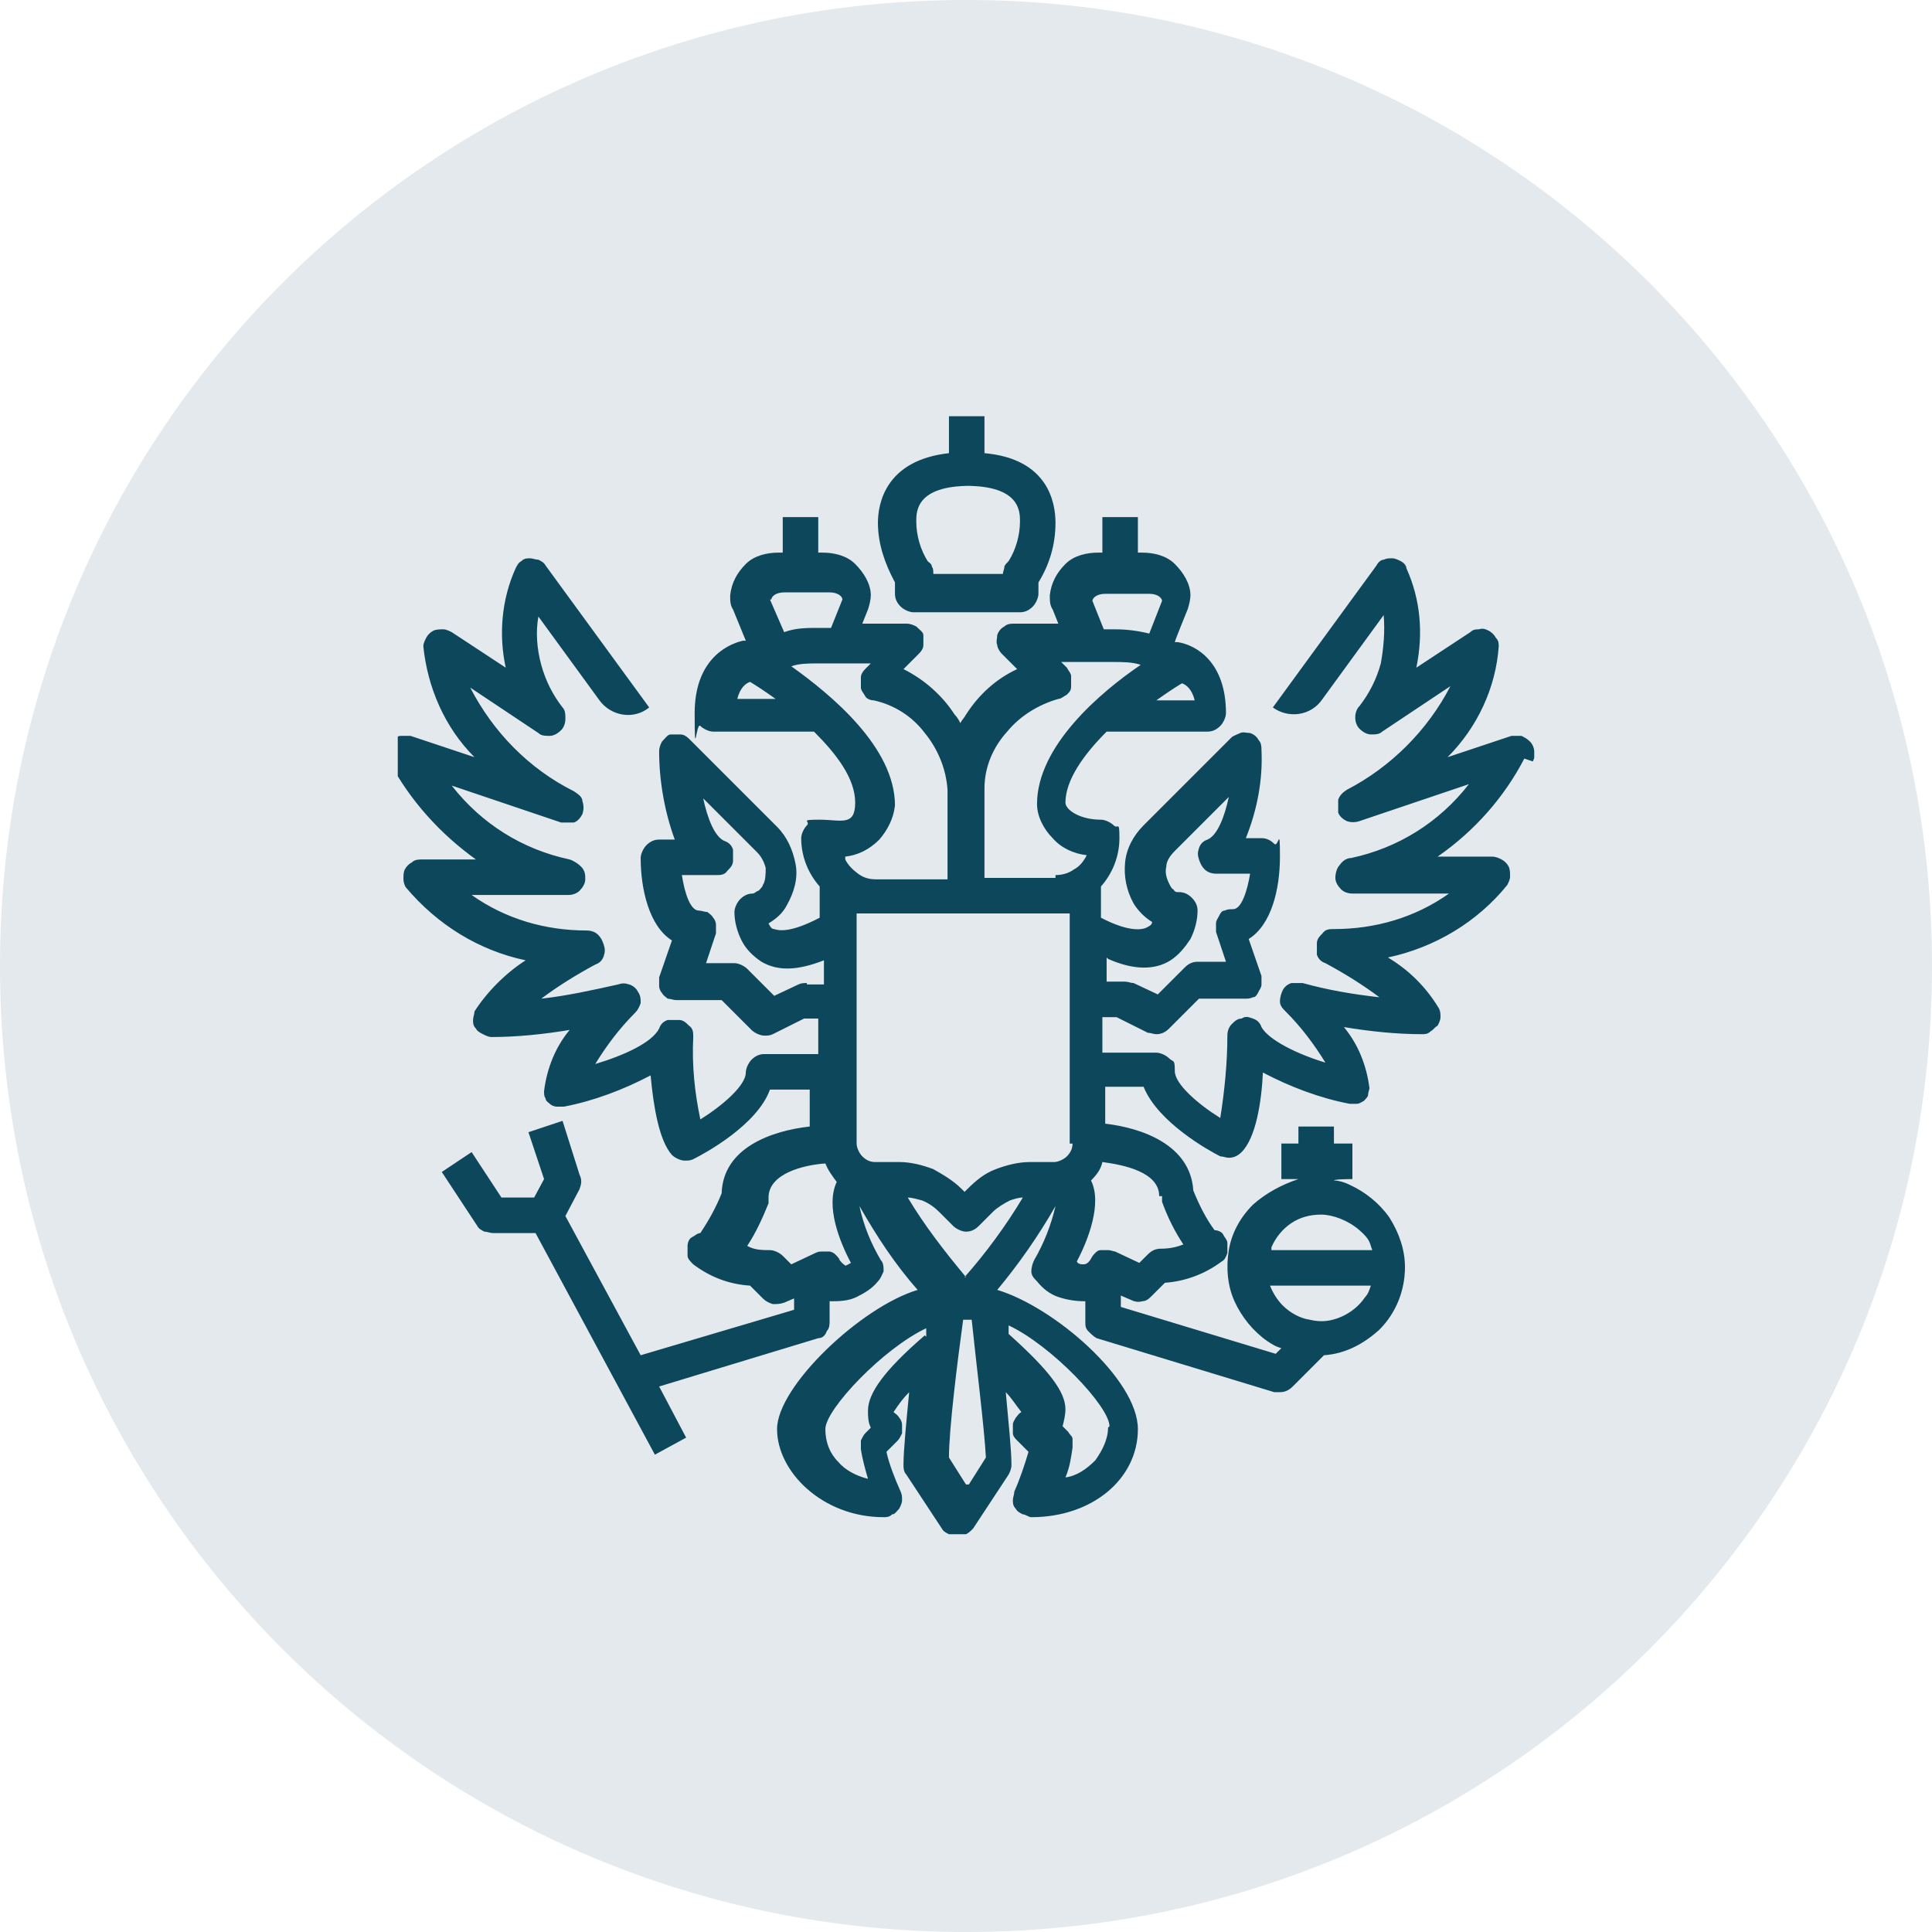 <?xml version="1.0" encoding="UTF-8"?>
<svg id="Layer_1" data-name="Layer 1" xmlns="http://www.w3.org/2000/svg" version="1.1" xmlns:xlink="http://www.w3.org/1999/xlink" viewBox="0 0 136 136">
  <defs>
    <style>
      .cls-1 {
        fill: #e4e9ee;
      }

      .cls-1, .cls-2, .cls-3 {
        stroke-width: 0px;
      }

      .cls-2 {
        fill: none;
      }

      .cls-4 {
        clip-path: url(#clippath);
      }

      .cls-3 {
        fill: #0d475b;
        fill-rule: evenodd;
      }
    </style>
    <clipPath id="clippath">
      <rect class="cls-2" x="28" y="28" width="80" height="80"/>
    </clipPath>
  </defs>
  <path class="cls-1" d="M68,0h0c37.6,0,68,30.4,68,68h0c0,37.6-30.4,68-68,68h0C30.4,136,0,105.6,0,68h0C0,30.4,30.4,0,68,0Z"/>
  <g class="cls-4">
    <g>
      <path class="cls-3" d="M63,41.8c0,.3.1.6.4.9.2.2.6.4.9.4h7.5c.3,0,.6-.1.9-.4.2-.2.4-.6.4-.9v-.8c.8-1.3,1.2-2.7,1.2-4.2,0-1.4-.5-4.5-5-4.9v-2.6h-2.5v2.6c-4.5.5-5,3.6-5,4.9,0,1.5.5,2.9,1.2,4.2v.8ZM68,34.2c3.8,0,3.8,1.8,3.8,2.5,0,1-.3,2-.8,2.8-.1.1-.3.3-.3.4,0,.2-.1.3-.1.5h-4.9c0-.2,0-.4-.1-.5,0-.2-.2-.3-.3-.4-.5-.8-.8-1.8-.8-2.8,0-.7,0-2.5,3.8-2.5Z"/>
      <path class="cls-3" d="M107.9,53.6c.1-.2.2-.5.1-.7,0-.2-.1-.5-.3-.7-.2-.2-.4-.3-.6-.4-.2,0-.5,0-.7,0l-4.5,1.5c2.1-2.1,3.4-4.9,3.6-7.8,0-.2,0-.4-.2-.6-.1-.2-.3-.4-.5-.5-.2-.1-.4-.2-.7-.1-.2,0-.4,0-.6.2l-3.8,2.5c.5-2.4.3-4.8-.7-7,0-.2-.2-.4-.4-.5-.2-.1-.4-.2-.6-.2-.2,0-.4,0-.6.1-.2,0-.4.2-.5.4l-7.3,10c1.1.8,2.7.6,3.5-.6l4.3-5.9c.1,1.1,0,2.3-.2,3.4-.3,1.1-.8,2.1-1.5,3-.2.2-.3.5-.3.8,0,.3.1.6.3.8.2.2.5.4.8.4.3,0,.6,0,.8-.2l4.8-3.2c-1.6,3.1-4.2,5.7-7.3,7.3-.3.2-.5.4-.6.7,0,.3,0,.6,0,.9.1.3.4.5.6.6.3.1.6.1.9,0l7.7-2.6c-2.1,2.7-5,4.5-8.3,5.2-.3,0-.6.2-.8.5-.2.2-.3.6-.3.9,0,.3.2.6.4.8.2.2.5.3.8.3h6.8c-2.4,1.7-5.2,2.5-8.1,2.5-.3,0-.6,0-.8.3-.2.2-.4.4-.4.7,0,.3,0,.6,0,.8.1.3.3.5.6.6,1.3.7,2.6,1.5,3.8,2.4-1.8-.2-3.6-.5-5.4-1-.3,0-.5,0-.8,0-.3.1-.5.3-.6.5-.1.2-.2.5-.2.8,0,.3.2.5.4.7,1.1,1.1,2,2.3,2.8,3.6-2-.6-4-1.6-4.5-2.5-.1-.3-.3-.5-.6-.6-.3-.1-.5-.2-.8,0-.3,0-.5.2-.7.4-.2.2-.3.5-.3.8,0,1.9-.2,3.9-.5,5.8-1.6-1-3.2-2.4-3.2-3.3s-.1-.6-.4-.9c-.2-.2-.6-.4-.9-.4h-3.8v-2.5h1l2.2,1.1c.2,0,.4.1.6.1.3,0,.6-.1.9-.4l2.1-2.1h3.2c.2,0,.4,0,.6-.1.2,0,.3-.2.4-.4.1-.2.2-.3.2-.5,0-.2,0-.4,0-.6l-.9-2.6c1.6-1,2.2-3.5,2.2-5.8s-.1-.6-.4-.9-.6-.4-.9-.4h-1.1c.8-2,1.2-4.1,1.1-6.2,0-.2,0-.5-.2-.7-.1-.2-.3-.4-.6-.5-.2,0-.5-.1-.7,0s-.5.2-.6.3l-6.2,6.2c-.7.7-1.2,1.6-1.3,2.6-.1,1,.1,2,.6,2.9.3.5.8,1,1.3,1.3,0,.2-.2.3-.4.4-.2.1-1.1.4-3.2-.7v-1.8c0-.1,0-.3,0-.4.8-.9,1.3-2.1,1.3-3.4s-.1-.6-.4-.9c-.2-.2-.6-.4-.9-.4-1.5,0-2.5-.7-2.5-1.2,0-1.6,1.3-3.4,2.9-5h7.1c.3,0,.6-.1.9-.4.2-.2.4-.6.4-.9,0-3.6-2.1-4.8-3.4-5h-.2c0-.1.9-2.3.9-2.3.1-.3.2-.7.2-1,0-.8-.5-1.6-1.1-2.2-.6-.6-1.5-.8-2.3-.8h-.3v-2.5h-2.5v2.5h-.3c-.8,0-1.7.2-2.3.8-.6.6-1,1.3-1.1,2.2,0,.4,0,.7.2,1l.4,1h-3.1c-.2,0-.5,0-.7.2-.2.1-.4.3-.5.6,0,.2-.1.5,0,.7,0,.2.2.5.3.6l1.1,1.1c-1.5.7-2.7,1.8-3.6,3.2-.1.2-.3.4-.4.6-.1-.2-.2-.4-.4-.6-.9-1.4-2.2-2.5-3.6-3.2l1.1-1.1c.2-.2.3-.4.3-.6,0-.2,0-.5,0-.7,0-.2-.3-.4-.5-.6-.2-.1-.4-.2-.7-.2h-3.1l.4-1c.1-.3.2-.7.2-1,0-.8-.5-1.6-1.1-2.2-.6-.6-1.5-.8-2.3-.8h-.3v-2.5h-2.5v2.5h-.3c-.8,0-1.7.2-2.3.8-.6.6-1,1.3-1.1,2.2,0,.4,0,.7.2,1l.9,2.2h-.2c-1.3.3-3.4,1.5-3.4,5.1s.1.6.4.9c.2.2.6.4.9.4h7.1c1.6,1.6,2.9,3.3,2.9,5s-1,1.2-2.5,1.2-.6.1-.9.4c-.2.2-.4.6-.4.9,0,1.3.5,2.5,1.3,3.4,0,.1,0,.2,0,.4v1.8c-2.1,1.1-2.9.9-3.2.8-.2,0-.3-.2-.4-.4.5-.3,1-.7,1.3-1.3.5-.9.8-1.9.6-2.9s-.6-1.9-1.3-2.6l-6.2-6.2c-.2-.2-.4-.3-.6-.3-.2,0-.5,0-.7,0s-.4.3-.6.5c-.1.2-.2.4-.2.7,0,2.1.4,4.3,1.1,6.2h-1.1c-.3,0-.6.1-.9.4-.2.2-.4.6-.4.9,0,2.2.6,4.8,2.2,5.8l-.9,2.6c0,.2,0,.4,0,.6,0,.2.1.4.2.5.1.2.3.3.4.4.2,0,.4.1.6.1h3.2l2.1,2.1c.2.2.6.4.9.4.2,0,.4,0,.6-.1l2.2-1.1h1v2.5h-3.8c-.3,0-.6.1-.9.4-.2.2-.4.6-.4.9,0,.9-1.6,2.3-3.2,3.3-.4-1.9-.6-3.8-.5-5.8,0-.3,0-.6-.3-.8-.2-.2-.4-.4-.7-.4-.3,0-.6,0-.8,0-.3.1-.5.3-.6.6-.5,1-2.5,1.9-4.5,2.5.8-1.3,1.7-2.5,2.8-3.6.2-.2.3-.4.4-.7,0-.3,0-.5-.2-.8-.1-.2-.3-.4-.6-.5-.3-.1-.5-.1-.8,0-1.8.4-3.6.8-5.4,1,1.2-.9,2.5-1.7,3.8-2.4.3-.1.5-.3.6-.6.1-.3.1-.5,0-.8s-.2-.5-.4-.7c-.2-.2-.5-.3-.8-.3-2.9,0-5.7-.8-8.1-2.5h6.8c.3,0,.6-.1.8-.3.2-.2.4-.5.4-.8,0-.3,0-.6-.3-.9-.2-.2-.5-.4-.8-.5-3.3-.7-6.2-2.5-8.3-5.2l7.7,2.6c.3,0,.6,0,.9,0,.3-.1.5-.4.6-.6.1-.3.1-.6,0-.9,0-.3-.3-.5-.6-.7-3.2-1.6-5.7-4.2-7.3-7.3l4.8,3.2c.2.2.5.2.8.2.3,0,.6-.2.8-.4.2-.2.3-.5.3-.8,0-.3,0-.6-.2-.8-.7-.9-1.2-1.9-1.5-3s-.4-2.3-.2-3.4l4.3,5.9c.8,1.1,2.4,1.4,3.5.5l-7.3-10c-.1-.2-.3-.3-.5-.4-.2,0-.4-.1-.6-.1-.2,0-.4,0-.6.2-.2.1-.3.3-.4.5-1,2.2-1.2,4.7-.7,7l-3.8-2.5c-.2-.1-.4-.2-.6-.2-.2,0-.5,0-.7.1-.2.1-.4.3-.5.5-.1.2-.2.4-.2.6.3,2.9,1.5,5.7,3.6,7.8l-4.5-1.5c-.2,0-.5,0-.7,0-.2,0-.5.2-.6.4-.2.2-.3.4-.3.7,0,.2,0,.5.1.7,1.5,2.8,3.6,5.1,6.1,6.9h-3.8c-.2,0-.5,0-.7.2-.2.1-.4.3-.5.5-.1.2-.1.4-.1.7,0,.2.1.5.2.6,2.2,2.6,5.1,4.4,8.4,5.1-1.4.9-2.7,2.2-3.6,3.6,0,.2-.1.4-.1.6,0,.2,0,.4.2.6.1.2.3.3.5.4s.4.2.6.2c1.8,0,3.7-.2,5.5-.5-1,1.2-1.6,2.7-1.8,4.3,0,.2,0,.4.1.5,0,.2.2.3.3.4.1.1.3.2.5.2.2,0,.4,0,.5,0,2.1-.4,4.2-1.2,6.1-2.2.2,2.2.6,4.6,1.5,5.6.2.2.6.4.9.4.2,0,.4,0,.6-.1.8-.4,4.5-2.4,5.4-4.9h2.8v2.6c-2.7.3-6.1,1.5-6.2,4.7-.4,1-.9,1.9-1.5,2.8-.2,0-.4.2-.6.3s-.3.4-.3.6c0,.2,0,.5,0,.7,0,.2.2.4.4.6,1.2.9,2.5,1.4,4,1.5l.9.9c.2.2.4.3.7.4.3,0,.5,0,.8-.1l.7-.3v.8l-10.8,3.2-5.3-9.8,1-1.9c.1-.3.2-.6,0-1l-1.2-3.8-2.4.8,1.1,3.3-.7,1.3h-2.3l-2.1-3.2-2.1,1.4,2.5,3.8c.1.2.3.3.5.4.2,0,.4.1.6.1h3l8.4,15.6,2.2-1.2-1.9-3.6,11.2-3.4c.3,0,.5-.2.6-.5.2-.2.2-.5.2-.7v-1.4c.6,0,1.3,0,1.9-.3.6-.3,1.1-.6,1.5-1.1.2-.2.3-.5.4-.7,0-.3,0-.6-.2-.8-.7-1.2-1.2-2.4-1.5-3.8,1.2,2.1,2.5,4.1,4.1,5.9-4,1.2-9.9,6.8-9.9,9.8s3.2,6.2,7.5,6.2c.2,0,.4,0,.6-.2.2,0,.3-.2.5-.4.1-.2.2-.4.2-.6,0-.2,0-.4-.1-.6-.4-.9-.8-1.9-1-2.8l.8-.8c.1-.1.2-.3.3-.5,0-.2,0-.4,0-.6s-.1-.4-.2-.5c-.1-.2-.3-.3-.4-.4h0c.4-.6.7-1,1.1-1.4-.2,2.1-.4,4.1-.4,5.1,0,.2,0,.5.2.7l2.5,3.8c.1.2.3.3.5.4.2,0,.4.1.6.1s.4,0,.6-.1.3-.2.5-.4l2.5-3.8c.1-.2.2-.4.2-.7,0-1-.2-2.9-.4-5.1.4.4.7.9,1.1,1.4h0c-.2.1-.3.3-.4.4-.1.2-.2.3-.2.5,0,.2,0,.4,0,.6,0,.2.2.4.3.5l.8.8c-.3,1-.6,1.9-1,2.8,0,.2-.1.4-.1.6,0,.2,0,.4.2.6.1.2.3.3.5.4.2,0,.4.2.6.2,4.3,0,7.5-2.7,7.5-6.2s-5.9-8.6-9.9-9.8c1.5-1.8,2.9-3.8,4.1-5.9-.3,1.3-.8,2.6-1.5,3.8-.1.2-.2.5-.2.8,0,.3.2.5.4.7.4.5.9.9,1.5,1.1.6.2,1.2.3,1.9.3v1.4c0,.3,0,.5.2.7s.4.4.6.5l12.5,3.8c.1,0,.2,0,.4,0,.3,0,.6-.1.9-.4l2.2-2.2c1.5-.1,2.8-.8,3.9-1.8,1.2-1.2,1.8-2.8,1.8-4.4,0-1.2-.4-2.4-1.1-3.5-.7-1-1.7-1.8-2.8-2.3-.4-.2-.8-.3-1.1-.3h0c0-.1,1.3-.1,1.3-.1v-2.5h-1.3v-1.2h-2.5v1.2h-1.2v2.5h1.2c-1.2.4-2.3,1-3.2,1.8-.9.9-1.5,2-1.7,3.2-.2,1.2-.1,2.5.4,3.6.5,1.1,1.3,2.1,2.3,2.8.3.2.6.4,1,.5l-.4.4-10.9-3.3v-.8l.7.3c.2.1.5.2.8.1.3,0,.5-.2.7-.4l.9-.9c1.4-.1,2.8-.6,4-1.5.2-.1.3-.3.4-.6,0-.2,0-.5,0-.7,0-.2-.2-.4-.3-.6s-.4-.3-.6-.3c-.6-.8-1.1-1.8-1.5-2.8-.2-3.2-3.6-4.4-6.2-4.7v-2.6h2.7c1,2.5,4.6,4.5,5.4,4.9.2,0,.4.1.6.1.3,0,.6-.1.9-.4,1-1,1.4-3.5,1.5-5.6,1.9,1,4,1.8,6.1,2.2.2,0,.4,0,.5,0,.2,0,.3-.1.5-.2.1-.1.3-.3.3-.4,0-.2.1-.4.1-.5-.2-1.6-.8-3.1-1.8-4.3,1.8.3,3.7.5,5.5.5.2,0,.4,0,.6-.2.2-.1.3-.3.5-.4.1-.2.2-.4.2-.6,0-.2,0-.4-.1-.6-.9-1.5-2.1-2.7-3.6-3.6,3.3-.7,6.3-2.5,8.4-5.1.1-.2.2-.4.2-.6s0-.5-.1-.7c-.1-.2-.3-.4-.5-.5-.2-.1-.4-.2-.7-.2h-3.8c2.6-1.8,4.7-4.2,6.1-6.9ZM78,67.5c1.8.8,3.3.8,4.4.1.6-.4,1-.9,1.4-1.5.3-.6.5-1.3.5-2,0-.3-.1-.6-.4-.9s-.6-.4-.9-.4c-.2,0-.3,0-.4-.2-.1,0-.2-.2-.3-.4-.2-.4-.3-.8-.2-1.2,0-.4.3-.8.6-1.1l3.8-3.8c-.3,1.4-.8,2.7-1.5,3-.3.1-.5.3-.6.6-.1.3-.1.5,0,.8s.2.5.4.7c.2.2.5.3.8.3h2.4c-.2,1.2-.6,2.5-1.2,2.5-.2,0-.4,0-.6.1-.2,0-.3.2-.4.4-.1.2-.2.3-.2.5,0,.2,0,.4,0,.6l.7,2.1h-2c-.3,0-.6.1-.9.4l-1.9,1.9-1.7-.8c-.2,0-.4-.1-.6-.1h-1.3v-1.7ZM65.1,94c-2.9,2.5-4,4.1-4,5.3,0,.4,0,.8.2,1.2l-.4.4c-.1.1-.2.3-.3.5,0,.2,0,.4,0,.6.1.7.3,1.4.5,2.1-.8-.2-1.6-.6-2.1-1.2-.6-.6-.9-1.4-.9-2.3,0-1.4,4.1-5.7,7.1-7.1,0,.2,0,.4,0,.6ZM78,100.5c0,.8-.4,1.6-.9,2.3-.6.6-1.3,1.1-2.1,1.2.3-.7.4-1.4.5-2.1,0-.2,0-.4,0-.6,0-.2-.2-.3-.3-.5l-.4-.4c.1-.4.2-.8.2-1.2,0-1.2-1.1-2.7-4-5.3,0-.2,0-.4,0-.6,3,1.4,7.1,5.7,7.1,7.1ZM89.5,87.8c.3-.7.8-1.3,1.4-1.7.6-.4,1.3-.6,2.1-.6s1.9.4,2.7,1.1.7.9.9,1.4h-7.1c0,0,0-.1,0-.2ZM90.3,91.9c-.4-.4-.7-.9-.9-1.4h7.1c-.1.3-.2.6-.4.8-.4.6-1,1.1-1.7,1.4-.7.3-1.4.4-2.2.2-.7-.1-1.4-.5-1.9-1ZM83.2,48.1c.3.1.7.4.9,1.2h-2.7c.7-.5,1.3-.9,1.8-1.2ZM77.7,41.8h3.2c.6,0,.9.3.9.5l-.9,2.3c-.8-.2-1.6-.3-2.4-.3h-.8l-.8-2c0-.2.3-.5.9-.5ZM51.9,49.2c.2-.8.6-1.1.9-1.2.5.3,1.1.7,1.8,1.2h-2.7ZM54.3,42.2c0-.2.3-.5.9-.5h3.2c.6,0,.9.3.9.5l-.8,2h-.9c-.8,0-1.6,0-2.4.3l-1-2.3ZM56.8,69.2c-.2,0-.4,0-.6.1l-1.7.8-1.9-1.9c-.2-.2-.6-.4-.9-.4h-2l.7-2.1c0-.2,0-.4,0-.6,0-.2-.1-.4-.2-.5-.1-.2-.3-.3-.4-.4-.2,0-.4-.1-.6-.1-.6,0-1-1.2-1.2-2.5h2.4c.3,0,.6,0,.8-.3.2-.2.4-.4.4-.7,0-.3,0-.6,0-.8-.1-.3-.3-.5-.6-.6-.7-.3-1.2-1.6-1.5-3l3.8,3.8c.3.3.5.7.6,1.1,0,.4,0,.9-.2,1.2,0,.1-.2.3-.3.4-.1,0-.3.2-.4.2-.3,0-.6.1-.9.4-.2.2-.4.6-.4.9,0,.7.2,1.4.5,2,.3.6.8,1.1,1.4,1.5,1.2.7,2.6.6,4.4-.1v1.7h-1.2ZM59.6,89.1c-.2,0-.5-.4-.5-.4,0-.1-.2-.3-.3-.4-.1-.1-.3-.2-.4-.2-.2,0-.3,0-.5,0-.2,0-.3,0-.5.1l-1.7.8-.6-.6c-.2-.2-.6-.4-.9-.4-.5,0-1.1,0-1.6-.3.6-.9,1.1-2,1.5-3,0-.1,0-.3,0-.4,0-1.7,2.5-2.3,4-2.4.2.5.5.9.8,1.3,0,0,0,0,0,0-.8,1.7.2,4.2,1,5.7-.2.1-.3.2-.5.2ZM59.5,60.3c.9-.1,1.7-.5,2.4-1.2.6-.7,1-1.5,1.1-2.4,0-4.1-4.5-7.8-7.3-9.8.6-.2,1.2-.2,1.9-.2h3.7l-.4.4c-.2.2-.3.4-.3.6,0,.2,0,.4,0,.7,0,.2.2.4.3.6s.4.3.6.3c1.4.3,2.7,1.1,3.6,2.3.9,1.1,1.5,2.5,1.6,4,0,.7,0,1.5,0,2.4h0v3.9h-5c-.5,0-.9-.1-1.3-.4-.4-.3-.7-.6-.9-1ZM68,104.5l-1.2-1.9c0-2,.6-6.8,1-9.7,0,0,.2,0,.3,0,0,0,.2,0,.3,0,.3,2.9.9,7.7,1,9.7l-1.2,1.9ZM68,89.9c-1.5-1.8-2.9-3.6-4.1-5.6.3,0,.6.1,1,.2.5.2.9.5,1.2.8l1,1c.2.2.6.4.9.4.3,0,.6-.1.9-.4l1-1c.3-.3.8-.6,1.2-.8.3-.1.6-.2.9-.2-1.2,2-2.6,3.9-4.1,5.6ZM75.5,80.5c0,.3-.1.6-.4.9-.2.2-.6.4-.9.4h-1.7c-.8,0-1.6.2-2.4.5-.8.3-1.4.8-2,1.4l-.2.2-.2-.2c-.6-.6-1.3-1-2-1.4-.8-.3-1.6-.5-2.4-.5h-1.7c-.3,0-.6-.1-.9-.4-.2-.2-.4-.6-.4-.9v-16.2h15v16.2ZM74.3,61.8h-5v-3.8s0-.1,0-.1c0-.9,0-1.7,0-2.4,0-1.5.6-2.9,1.6-4,.9-1.1,2.2-1.9,3.6-2.3.2,0,.4-.2.6-.3.2-.2.3-.3.3-.6,0-.2,0-.4,0-.7,0-.2-.2-.4-.3-.6l-.4-.4h3.7c.6,0,1.3,0,1.9.2-2.8,1.9-7.3,5.7-7.3,9.8,0,.9.5,1.8,1.1,2.4.6.7,1.5,1.1,2.4,1.2-.2.4-.5.8-.9,1-.4.3-.9.4-1.3.4ZM81.8,84.2c0,.2,0,.3,0,.4.4,1.1.9,2.1,1.5,3-.5.2-1,.3-1.6.3-.3,0-.6.1-.9.4l-.6.6-1.7-.8c-.1,0-.3-.1-.5-.1s-.3,0-.5,0c-.2,0-.3.1-.4.2-.1.1-.2.2-.3.4,0,0-.2.4-.5.4-.2,0-.4,0-.5-.2.8-1.5,1.8-4.1,1-5.7,0,0,0,0,0,0,.4-.4.7-.8.8-1.3,1.5.2,4,.7,4,2.4Z"/>
    </g>
  </g>
</svg>
